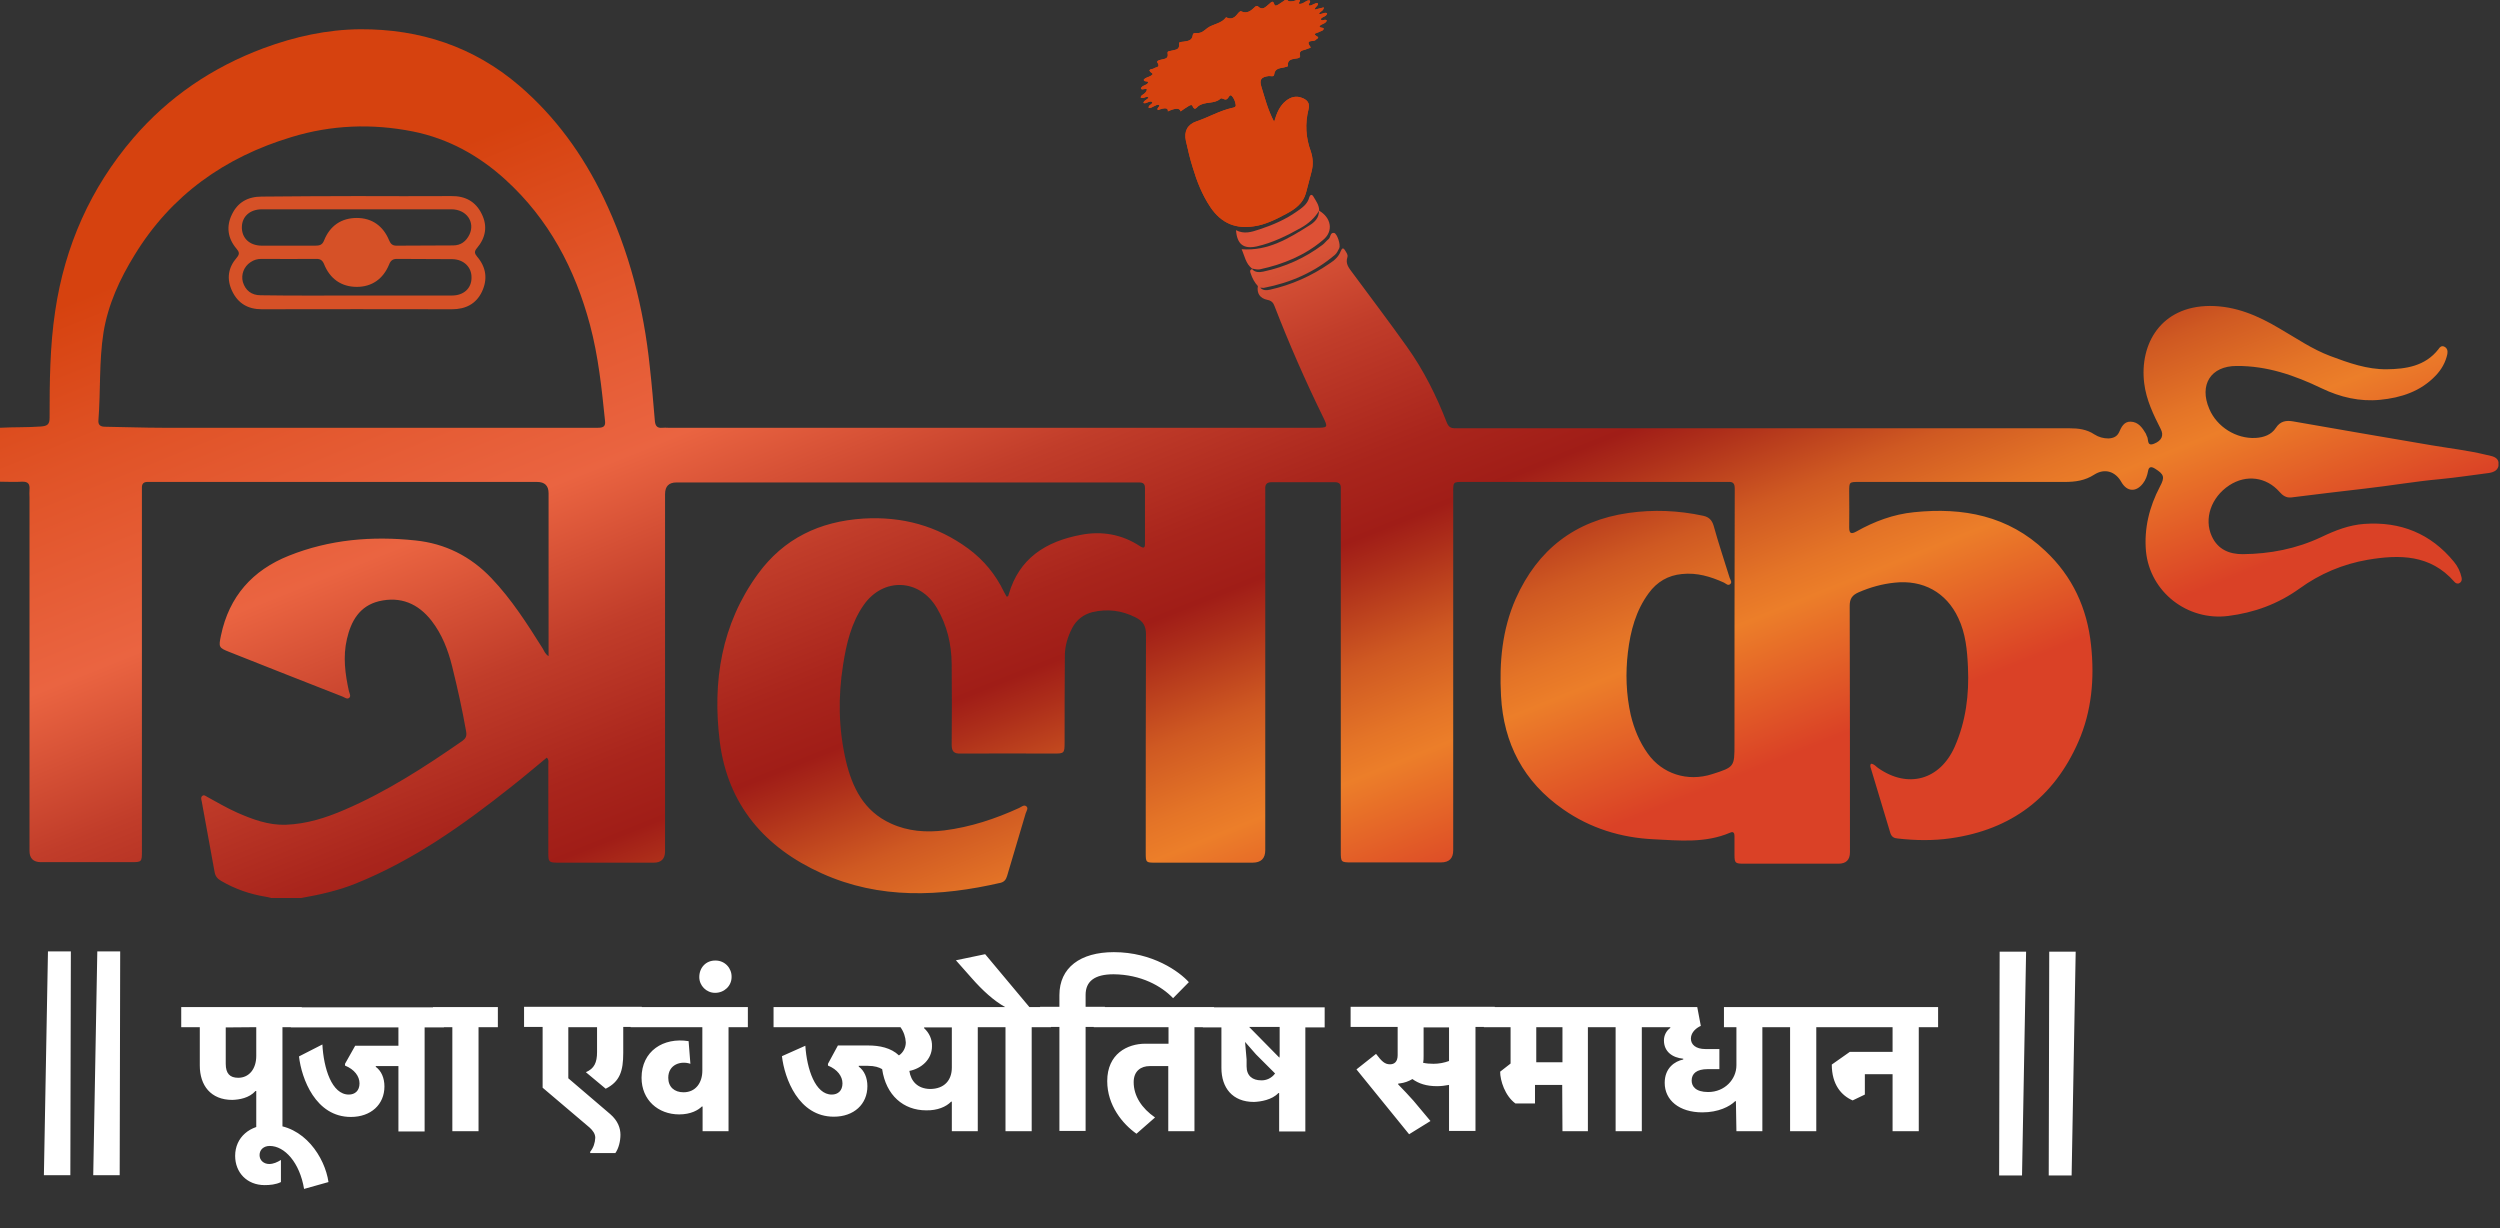 <svg xmlns="http://www.w3.org/2000/svg" fill="none" viewBox="0 0 983 483" height="483" width="983">
<rect x="0" y="0" width="983" height="483" fill="#333333" stroke="none"/>
<g clip-path="url(#clip0_1251_983)">
<path fill="url(#paint0_linear_1251_983)" d="M978.8 179.1C978.3 179 977.9 178.9 977.4 178.8C970.4 177.1 963.3 176.3 956.2 175.1C938 172 919.9 168.9 901.7 165.7C898.9 165.2 896.6 165.6 894.9 168.2C893.1 171 890.1 172 886.9 172.2C879.3 172.6 871.7 167.9 868.7 160.8C864.6 151.3 869.3 143.9 879.4 143.9C891.4 143.8 902.3 147.6 912.9 152.7C920.2 156.2 927.9 158 935.9 157.2C944.1 156.4 951.8 153.9 957.7 147.7C960 145.3 961.6 142.5 962.3 139.2C962.5 138 962.3 136.9 961.1 136.3C960 135.8 959.3 136.5 958.8 137.3C953.6 144 946 145.1 938.5 145.2C930.8 145.3 923.5 142.7 916.3 140C909.1 137.3 902.8 132.9 896.2 129.1C887.8 124.1 879 120.3 868.9 120.3C849.7 120.4 841.2 135.2 843.1 150.7C843.9 157.2 846.7 163 849.6 168.7C850.9 171.2 850 173.3 846.9 174.5C844 175.6 844.9 172.7 844.2 171.6C844 171.3 843.9 170.9 843.8 170.6C842.4 168.2 840.8 165.9 837.8 165.8C835.1 165.7 834.1 168 833.2 170C832.4 171.7 830.9 172.3 829.1 172.4C827.1 172.4 825.2 171.9 823.5 170.8C820.5 168.8 817.2 168.4 813.7 168.4C740.2 168.4 666.7 168.4 593.2 168.4C586.2 168.4 579.2 168.4 572.2 168.4C570.5 168.4 569.6 167.9 568.9 166.2C564.8 155.6 559.7 145.4 553.1 136.2C546.2 126.5 539 117 531.9 107.4C530.5 105.5 528.9 103.8 529.8 101.1C530.1 100.2 529.4 99.3 528.9 98.5C528.2 97.3 527.7 97.5 527.2 98.7C526.4 100.9 524.7 102.4 522.8 103.6C515.7 108.5 507.9 112 499.4 113.9C498 114.2 496.6 114.3 495.5 113.1C496 113.1 496.5 113.2 496.9 113.2C507.3 111.2 516.8 107.1 524.9 100.2C525.6 99.6 526.1 98.6 526.6 97.6C527.2 96.3 525.8 91.9 524.6 91.6C522.9 91.3 523.3 93.4 522.3 94.1C521.5 94.7 520.9 95.6 520.1 96.2C513.1 101.5 505.2 105 496.7 106.8C495.2 107.1 493.5 107.2 492.3 105.8C491.3 106.2 491.5 106.8 491.8 107.6C492.4 109.4 493.3 111.1 494.6 112.5C494.1 115.3 495.4 117.3 498.3 117.9C499.9 118.2 500.7 119 501.2 120.5C506.9 135.2 513.2 149.6 520.1 163.7C522.3 168.2 522.2 168.2 517.2 168.2C432.4 168.2 347.5 168.2 262.7 168.2C262 168.2 261.2 168.1 260.5 168.2C258.5 168.4 257.7 167.6 257.5 165.6C256.9 158.5 256.3 151.3 255.5 144.2C253.1 121 247.4 98.7 237.2 77.5C229.1 60.7 218.4 45.9 204.2 33.7C186.2 18.3 165.1 11.4 141.7 11.5C128.6 11.6 115.9 14.4 103.5 19C83.5 26.5 66.3 38.1 52.4 54.3C35.6 73.9 25.5 96.7 21.7 122.3C19.6 136.2 19.5 150.3 19.5 164.3C19.5 166.8 18.7 167.5 16.1 167.7C10.7 168.1 5.3 167.9 -0.1 168.2V189.4C2.8 189.4 5.7 189.6 8.6 189.4C11 189.3 11.8 190.3 11.6 192.5C11.5 193.5 11.6 194.6 11.6 195.6C11.6 241.9 11.6 288.3 11.6 334.6C11.6 337.5 13.1 339 16.1 339C27.8 339 39.6 339 51.3 339C55.8 339 55.8 339 55.8 334.5C55.8 287.9 55.8 241.3 55.8 194.7C55.8 193.8 55.8 192.8 55.8 191.9C55.7 190.1 56.6 189.4 58.3 189.5C59 189.5 59.6 189.5 60.3 189.5C110.6 189.5 160.9 189.5 211.2 189.5C214.2 189.5 215.7 191 215.7 193.9C215.7 214.2 215.7 234.5 215.7 254.8C215.7 255.7 215.7 256.6 215.7 258C214.3 257.1 214 256 213.4 255C207.3 245.3 201.2 235.7 193.2 227.3C185 218.7 175 213.7 163.3 212.5C146.3 210.7 129.6 212.1 113.6 218.5C99.3 224.2 90.1 234.5 86.9 249.8C85.9 254.5 86 254.7 90.3 256.4C105.1 262.3 119.9 268.1 134.7 273.9C135.5 274.2 136.5 275.1 137.3 274.4C138.1 273.7 137.4 272.6 137.2 271.8C135.7 265 134.8 258.2 136.4 251.3C138 244.3 141.3 238.3 149 236.4C157.5 234.4 164.4 237.3 169.7 244.1C173.8 249.4 176.2 255.6 177.8 262.1C179.9 270.6 181.8 279.1 183.3 287.7C183.6 289.5 183.1 290.4 181.7 291.4C167 301.6 152 311.3 135.5 318.4C128.1 321.6 120.5 324 112.3 324.3C105.6 324.5 99.3 322.2 93.2 319.5C89.2 317.7 85.4 315.5 81.6 313.4C81 313.1 80.3 312.4 79.6 312.9C78.9 313.4 79.1 314.3 79.3 315C81 324.3 82.7 333.7 84.4 343C84.7 344.6 85.6 345.6 87 346.4C92.5 349.6 98.3 351.6 104.5 352.6C105.2 352.7 105.9 352.9 106.7 353.1H118.4C125.7 351.8 133 350.2 139.9 347.4C162.5 338.3 182.2 324.3 201.1 309.3C205.8 305.6 210.4 301.7 215 297.9C215.9 298.8 215.6 299.7 215.6 300.5C215.6 312.1 215.6 323.8 215.6 335.4C215.6 338.9 215.8 339.2 219.4 339.2C232 339.2 244.5 339.2 257.1 339.2C260 339.2 261.5 337.7 261.5 334.7C261.5 287.9 261.5 241.1 261.5 194.3C261.5 191.2 263 189.7 266 189.7C325.9 189.7 385.8 189.7 445.7 189.7C446.5 189.7 447.2 189.7 447.9 189.7C449.4 189.7 450.2 190.2 450.2 191.8C450.2 199.2 450.2 206.5 450.2 213.9C450.2 215.4 449.7 215.7 448.3 214.8C441.2 210.1 433.3 208.7 425 210.3C411.2 212.9 400.7 219.5 396.6 233.8C396.5 234.1 396.5 234.6 395.8 234.6C395.5 234 395.1 233.4 394.8 232.8C391.5 225.9 386.8 220.2 380.7 215.7C368.4 206.7 354.7 203 339.5 203.9C322.3 205 308.2 211.7 298 225.7C283.6 245.5 280.1 268 283 291.5C286.1 316.4 300.7 333.3 323.1 343.4C345.9 353.7 369.6 352.6 393.5 347.1C395 346.7 395.6 345.7 396 344.4C398.4 336.2 400.9 328 403.3 319.8C403.6 318.9 404.5 317.7 403.5 317C402.6 316.3 401.6 317.3 400.7 317.7C391.3 322 381.6 325.2 371.4 326.5C364.2 327.4 357 326.9 350.3 323.8C339.7 319 335.1 309.7 332.6 299.1C329.7 286.6 329.5 274 331.5 261.4C332.8 253.1 334.7 244.9 339.6 237.9C347.3 226.9 361.6 227.5 368.4 239.1C372.4 245.9 374.1 253.2 374.2 261C374.3 271.6 374.3 282.2 374.2 292.8C374.2 295.5 375.1 296.4 377.8 296.3C390 296.2 402.2 296.3 414.4 296.3C418.4 296.3 418.6 296.2 418.6 292C418.6 280.6 418.6 269.3 418.7 257.9C418.7 254 419.8 250.4 421.6 246.9C423.3 243.7 426 241.6 429.5 240.7C435.4 239.3 441.1 240 446.6 242.8C449.4 244.2 450.6 246.1 450.6 249.4C450.5 278.1 450.5 306.7 450.5 335.4C450.5 339.1 450.6 339.2 454.2 339.2C467 339.2 479.7 339.2 492.5 339.2C495.8 339.2 497.5 337.6 497.5 334.3C497.5 287.9 497.5 241.4 497.5 195C497.5 194.1 497.5 193.1 497.5 192.2C497.4 190.5 498.1 189.6 500 189.6C508.3 189.6 516.6 189.6 524.9 189.6C526.6 189.6 527.3 190.4 527.2 192C527.2 192.9 527.2 193.9 527.2 194.8C527.2 241.5 527.2 288.2 527.2 334.9C527.2 339 527.3 339.1 531.4 339.1C543.1 339.1 554.9 339.1 566.6 339.1C569.8 339.1 571.4 337.5 571.4 334.4C571.4 287.4 571.4 240.4 571.4 193.4C571.4 189.5 571.4 189.5 575.3 189.5C585 189.5 594.7 189.5 604.4 189.5C629.2 189.5 654 189.5 678.7 189.5C680.4 189.5 682.1 189.1 682.1 192C682 225.5 682 259 682 292.5C682 301.5 682 301.6 673.2 304.4C663.5 307.5 653.6 304.3 647.9 296.3C644.6 291.7 642.5 286.5 641.2 281.1C639.4 273 639.1 264.7 640.1 256.4C641.1 248.1 643.2 240.1 648.3 233.2C651.5 228.8 655.9 226.2 661.4 225.7C667.3 225.1 672.6 226.7 677.9 229.1C678.7 229.5 679.5 230.5 680.4 229.6C681.1 228.9 680.4 228 680.1 227.2C678 220.4 675.7 213.6 673.8 206.7C673.1 204.4 671.9 203.3 669.7 202.8C659.9 200.7 650.1 200.3 640.3 201.7C619.3 204.7 604.6 216.1 596 235.4C590.6 247.6 589.5 260.5 590.2 273.6C591.2 292.4 599.1 307.4 614.6 318.2C625.3 325.7 637.4 329.4 650.2 330C660.3 330.5 670.5 331.6 680.3 327.4C681.6 326.8 682 327.6 682 328.7C682 331.1 682 333.5 682 336C682 339.4 682.3 339.6 685.7 339.6C698.1 339.6 710.5 339.6 722.9 339.6C725.9 339.6 727.4 338.1 727.4 335.1C727.4 302.8 727.4 270.5 727.3 238.2C727.3 235.4 728.3 234 730.8 232.9C735.4 230.9 740.1 229.6 745 229.1C756.1 227.9 765.3 232.9 770 243C772.9 249.1 773.5 255.6 773.8 262.3C774.3 273.1 773 283.6 768.6 293.6C762.8 306.7 750.2 310.2 738.5 302C737.6 301.4 737 300.4 735.7 300.3C735.3 300.8 735.4 301.2 735.5 301.7C738.1 310.3 740.7 319 743.3 327.6C743.8 329.1 744.8 329.6 746.2 329.7C753.2 330.5 760.2 330.6 767.1 329.6C790.8 326.2 807.6 313.6 817.2 291.7C822.5 279.6 823.6 266.7 822.2 253.7C820.7 239.2 814.9 226.6 804.2 216.6C789.7 202.8 771.9 199.4 752.6 201.4C744.5 202.2 737 205 729.9 209C727.9 210.1 727.1 209.8 727.1 207.4C727.2 202.8 727.1 198.1 727.1 193.4C727.1 189.5 727.1 189.5 731 189.5C757.9 189.5 784.8 189.5 811.8 189.5C816 189.5 819.8 189 823.5 186.6C827.6 184 831.8 185.4 834.1 189.5C836.3 193.4 839.9 193.6 842.6 190.1C843.7 188.7 844.3 187 844.6 185.3C844.9 183.5 845.8 183.3 847.4 184.3C850.9 186.5 851.3 187.6 849.3 191.3C845.1 199.3 843 207.8 843.8 216.8C845.4 232.8 860.1 244.2 876.1 242.2C886.4 240.9 895.7 237.5 904.2 231.4C912.2 225.6 921.2 221.8 931 220.1C943.5 218 955.6 218 965 228.7C965.5 229.3 966.2 229.7 967 229.3C967.9 228.8 968.1 228 967.9 227.1C967.4 224.8 966.4 222.7 964.9 220.9C955.8 209.8 943.9 205 929.7 206C923.7 206.4 918.1 208.6 912.7 211.2C902.9 215.8 892.6 217.8 881.8 217.9C876.6 217.9 872.1 216.1 869.7 210.9C866.5 204 869.4 195.5 876.6 190.8C883.2 186.5 891.1 187.5 896.3 193.4C897.5 194.8 898.9 195.8 900.9 195.6C910.6 194.4 920.3 193.2 930 192.1C939.8 191 949.5 189.3 959.4 188.4C965.8 187.8 972.1 186.8 978.5 186C980.6 185.7 982.4 184.9 982.5 182.5C982.5 180.1 980.6 179.5 978.8 179.1ZM235 168.2C222.6 168.2 210.2 168.2 197.8 168.2H146.1C118.7 168.2 91.3 168.2 64 168.2C56.5 168.2 48.9 167.9 41.4 167.8C39.6 167.8 38.5 167.2 38.7 165.2C39.6 153.7 38.9 142.1 40.7 130.7C42.5 119.7 47.1 109.7 52.9 100.3C67.3 76.7 88.4 61.8 114.6 53.9C130.3 49.1 146.3 48.5 162.4 51.7C176.3 54.5 188.4 61.2 198.8 70.7C215.8 86.2 226.1 105.7 232 127.8C235.3 140.2 236.6 152.8 237.9 165.5C238.2 167.9 236.9 168.2 235 168.2Z"></path>
<path fill="#D6420F" d="M448.5 38.3C449.5 39.1 450.6 37.6 451.6 38.3C451.2 39.3 449.8 39.3 449.6 40.5C450.8 41 451.8 39.4 453.1 40.1C453.2 41.2 451.3 41.2 451.7 42.5C453.2 42.5 454.3 41 455.8 41.2C456.2 42.1 454.6 42.4 455.3 43.3C458.1 42.2 459.4 42.4 459.2 43.8C462.2 42.4 463.9 42.4 464.2 43.8C465.2 43.1 466.2 42.4 467.2 41.8C467.7 41.5 468.6 40.9 468.9 41.7C469.7 43.6 470.4 42.4 471.1 41.8C473.7 39.7 477.5 41.1 480 38.7C480.2 38.5 480.9 38.9 481.3 39C481.9 39.3 482.4 39.1 482.8 38.6C483.2 38.1 483.6 37.1 484.2 37.6C485.2 38.5 485.7 39.9 485.9 41.3C486 42.1 485.2 42.3 484.6 42.4C479.6 43.5 475.3 46.1 470.5 47.7C466.8 49 465.5 51.7 466.3 55.4C467.1 58.9 467.9 62.5 469 65.9C470.6 71.3 472.7 76.6 475.9 81.4C480.4 88.1 486.2 90 492.9 89C497.5 88.4 501.8 86.2 505.9 84C509.3 82.2 512.4 79.9 513.5 75.9C514.3 73.1 514.9 70.3 515.7 67.5C516.4 64.8 516.3 62.2 515.4 59.5C513.4 54.1 513.1 48.6 514.5 43C515.2 40.4 513.8 39.1 511.7 38.4C509.5 37.6 507.5 38.2 505.7 39.6C503.2 41.6 502 44.4 501 47.9C498.5 43.2 497.4 38.7 496 34.2C495.1 31.4 495.8 30.3 498.8 29.9C499.6 29.8 500.9 30.4 501 29.3C501.3 26.8 503.2 26.9 504.9 26.5C505.4 26.4 506.4 26.1 506.4 26C506.1 23 508.5 23.3 510.3 22.9C510.8 22.8 511.3 22.5 511.2 22C510.5 19.6 512.6 19.9 513.8 19.3C514.3 19 515.6 18.9 515.3 18.5C512.9 15.3 516.6 16.6 517.3 15.7C517.6 15.3 518.9 14.9 518 14.4C515.7 13.1 517.8 13.1 518.4 12.7C519.1 12.2 520.2 12.3 520.5 11.3C520.2 10.6 519 11.2 518.8 10.3C519.7 9.3 521.2 9.4 521.7 8.1C521 7.2 519.9 8.6 519.3 7.6C519.8 6.4 521.6 6.7 521.8 5.2C520.7 4.6 519.7 5.9 518.6 5.4C519.1 4.4 520.5 4.3 520.5 2.9C519.3 3.2 518.1 3.5 516.9 3.8C517 2.6 518.4 2.4 518.2 1.3C516.9 1 516 2.3 514.8 2.2C514 1.5 515.9 0.8 514.8 0.1C513.3 0.2 512.3 1.8 510.8 1.5C510.5 0.8 511.6 0.3 511 -0.4C507.9 0.9 506.2 0.9 506 -0.5C504.9 0.3 503.9 1 502.8 1.7C502.3 2 501.4 2.6 501.1 1.8C500.5 -0.2 499.8 1 499 1.6C497.7 2.6 496.5 4.4 494.5 2.4C494.4 2.3 493.9 2.4 493.7 2.5C492.1 4 490.5 5.7 487.9 4.4C487.8 4.3 487.3 4.7 487 5C485.7 6.7 484.4 8 482.1 6.8C480.3 9.3 477 9.4 474.8 11C473.6 11.9 472.7 12.9 471.1 13C470.3 13.1 469.1 12.7 469 13.8C468.7 16.1 467 16.1 465.3 16.4C464.6 16.5 463.4 16.4 463.6 17.3C463.9 19.7 462.1 19.5 460.8 19.9C460.2 20.1 458.9 20 459.1 20.9C459.6 23.3 457.7 23.1 456.4 23.5C455.8 23.7 454.7 23.9 455.1 24.6C456.4 26.6 454.5 26.3 453.7 26.9C453.2 27.3 450.6 27.1 453 28.8C453.6 29.2 452.9 29.5 452.5 29.8C451.6 30.4 450.4 30.4 449.7 31.4C450 32.4 451.2 31.6 451.5 32.4C451 33.7 448.9 33.4 448.6 34.9C449.4 35.6 450.3 34.5 451 35.2C450.5 37.2 448.7 37 448.5 38.3Z"></path>
<path fill="#D6420F" d="M448.5 38.3C449.5 39.1 450.6 37.6 451.6 38.3C451.2 39.3 449.8 39.3 449.6 40.5C450.8 41 451.8 39.4 453.1 40.1C453.2 41.2 451.3 41.2 451.7 42.5C453.2 42.5 454.3 41 455.8 41.2C456.2 42.1 454.6 42.4 455.3 43.3C458.1 42.2 459.4 42.4 459.2 43.8C462.2 42.4 463.9 42.4 464.2 43.8C465.2 43.1 466.2 42.4 467.2 41.8C467.7 41.5 468.6 40.9 468.9 41.7C469.7 43.6 470.4 42.4 471.1 41.8C473.7 39.7 477.5 41.1 480 38.7C480.2 38.5 480.9 38.9 481.3 39C481.9 39.3 482.4 39.1 482.8 38.6C483.2 38.1 483.6 37.1 484.2 37.6C485.2 38.5 485.7 39.9 485.9 41.3C486 42.1 485.2 42.3 484.6 42.4C479.6 43.5 475.3 46.1 470.5 47.7C466.8 49 465.5 51.7 466.3 55.4C467.1 58.9 467.9 62.5 469 65.9C470.6 71.3 472.7 76.6 475.9 81.4C480.4 88.1 486.2 90 492.9 89C497.5 88.4 501.8 86.2 505.9 84C509.3 82.2 512.4 79.9 513.5 75.9C514.3 73.1 514.9 70.3 515.7 67.5C516.4 64.8 516.3 62.2 515.4 59.5C513.4 54.1 513.1 48.6 514.5 43C515.2 40.4 513.8 39.1 511.7 38.4C509.5 37.6 507.5 38.2 505.7 39.6C503.2 41.6 502 44.4 501 47.9C498.5 43.2 497.4 38.7 496 34.2C495.1 31.4 495.8 30.3 498.8 29.9C499.6 29.8 500.9 30.4 501 29.3C501.3 26.8 503.2 26.9 504.9 26.5C505.4 26.4 506.4 26.1 506.4 26C506.1 23 508.5 23.3 510.3 22.9C510.8 22.8 511.3 22.5 511.2 22C510.5 19.6 512.6 19.9 513.8 19.3C514.3 19 515.6 18.9 515.3 18.5C512.9 15.3 516.6 16.6 517.3 15.7C517.6 15.3 518.9 14.9 518 14.4C515.7 13.1 517.8 13.1 518.4 12.7C519.1 12.2 520.2 12.3 520.5 11.3C520.2 10.6 519 11.2 518.8 10.3C519.7 9.3 521.2 9.4 521.7 8.1C521 7.2 519.9 8.6 519.3 7.6C519.8 6.4 521.6 6.7 521.8 5.2C520.7 4.6 519.7 5.9 518.6 5.4C519.1 4.4 520.5 4.3 520.5 2.9C519.3 3.2 518.1 3.5 516.9 3.8C517 2.6 518.4 2.4 518.2 1.3C516.9 1 516 2.3 514.8 2.2C514 1.5 515.9 0.8 514.8 0.1C513.3 0.2 512.3 1.8 510.8 1.5C510.5 0.8 511.6 0.3 511 -0.4C507.9 0.9 506.2 0.9 506 -0.5C504.9 0.3 503.9 1 502.8 1.7C502.3 2 501.4 2.6 501.1 1.8C500.5 -0.2 499.8 1 499 1.6C497.7 2.6 496.5 4.4 494.5 2.4C494.4 2.3 493.9 2.4 493.7 2.5C492.1 4 490.5 5.7 487.9 4.4C487.8 4.3 487.3 4.7 487 5C485.7 6.7 484.4 8 482.1 6.8C480.3 9.3 477 9.4 474.8 11C473.6 11.9 472.7 12.9 471.1 13C470.3 13.1 469.1 12.7 469 13.8C468.7 16.1 467 16.1 465.3 16.4C464.6 16.5 463.4 16.4 463.6 17.3C463.9 19.7 462.1 19.5 460.8 19.9C460.2 20.1 458.9 20 459.1 20.9C459.6 23.3 457.7 23.1 456.4 23.5C455.8 23.7 454.7 23.9 455.1 24.6C456.4 26.6 454.5 26.3 453.7 26.9C453.2 27.3 450.6 27.1 453 28.8C453.6 29.2 452.9 29.5 452.5 29.8C451.6 30.4 450.4 30.4 449.7 31.4C450 32.4 451.2 31.6 451.5 32.4C451 33.7 448.9 33.4 448.6 34.9C449.4 35.6 450.3 34.5 451 35.2C450.5 37.2 448.7 37 448.5 38.3Z"></path>
<path fill="#DD5136" d="M518.7 82.8C518.7 80.7 517.5 79.1 516.5 77.4C515.9 76.3 515.2 76.4 514.8 77.6C514.1 80.3 512 81.7 510 83.1C505.5 86.3 500.4 88.5 495.2 90.2C492.2 91.2 489.2 92.2 486 90.5C486.4 96.1 489 98 494.1 96.9C500.3 95.5 506 92.7 511.5 89.6C514.4 88 516.9 85.8 518.7 82.8Z"></path>
<path fill="#DD5136" d="M495.401 105.9C504.601 103.9 513.201 100.4 520.401 94.2C524.401 90.8 523.401 85.5 518.601 82.8C518.701 85.6 517.001 87.3 514.901 88.6C506.801 93.7 498.601 98.8 488.201 98C489.401 100.6 489.801 103.7 492.301 105.6C493.401 105.8 494.501 106.1 495.401 105.9Z"></path>
<path fill="#D65127" d="M140.2 77.1C152.6 77.1 165 77.2 177.4 77.1C182.9 77 187 79.2 189.4 84.1C191.8 88.9 191 93.5 187.5 97.6C186.4 98.9 186.6 99.7 187.6 100.9C191.2 105.1 191.8 109.8 189.5 114.7C187.2 119.5 183.1 121.6 177.7 121.6C152.8 121.5 127.8 121.6 102.9 121.6C97.5 121.6 93.6 119.3 91.3 114.5C89 109.7 89.7 105.2 93.1 101.3C94.3 99.9 94.1 99.1 93 97.8C89.5 93.7 88.9 89 91.2 84.3C93.5 79.5 97.5 77.3 102.9 77.3C115.3 77.2 127.7 77.1 140.2 77.1ZM140.1 82.3C127.7 82.3 115.3 82.3 103 82.3C98.3 82.3 95.2 85.1 95.1 89.2C95 93.6 98.1 96.6 103 96.6C110 96.6 117 96.6 123.9 96.6C125.5 96.6 126.7 96.4 127.4 94.6C129.7 88.8 134.2 85.7 140.3 85.7C146.3 85.7 150.7 88.9 153 94.5C153.6 95.9 154.3 96.6 155.9 96.6C163.3 96.5 170.8 96.6 178.2 96.5C181.2 96.5 183.3 94.9 184.6 92.2C186.9 87.3 183.4 82.3 177.5 82.3C165.1 82.3 152.6 82.3 140.1 82.3ZM140.6 116.2C153 116.2 165.4 116.2 177.7 116.2C182.3 116.2 185.4 113.4 185.4 109.2C185.5 105.1 182.4 102 177.9 101.9C170.6 101.8 163.4 101.9 156.1 101.8C154.5 101.8 153.6 102.4 153 104C150.7 109.6 146.3 112.8 140.3 112.8C134.2 112.8 129.7 109.6 127.4 103.8C126.8 102.4 126 101.8 124.5 101.8C117.2 101.9 110 101.8 102.7 101.8C101.2 101.8 99.8 102.2 98.5 103.1C95.9 104.8 94.7 108 95.5 110.9C96.5 114.2 98.9 116.1 102.5 116.1C115.2 116.3 127.9 116.2 140.6 116.2Z"></path>
<path fill="white" d="M27.86 374.085L27.66 462.085H17.26L18.86 374.085H27.86ZM47.26 374.085L47.06 462.085H36.66L38.26 374.085H47.26Z"></path>
<path fill="white" d="M786.061 462.185L786.261 374.185H796.661L795.061 462.185H786.061ZM805.561 462.185L805.761 374.185H816.161L814.561 462.185H805.561Z"></path>
<path fill="white" d="M100.46 428.985H100.76V444.785H111.06V403.885H118.66V395.985H71.26V403.885H78.56V418.985C78.56 426.785 82.86 432.485 91.36 432.485C94.06 432.385 97.96 431.785 100.46 428.985ZM100.76 403.885V415.185C100.76 420.285 97.96 423.785 93.66 423.785C90.36 423.785 88.76 422.085 88.76 418.285V403.985L100.76 403.885ZM119.56 467.485L129.16 464.785C127.76 455.085 119.56 442.285 106.16 442.285C98.26 442.285 92.46 447.185 92.46 454.485C92.46 460.985 97.06 465.985 104.06 465.985C106.06 465.985 108.46 465.785 110.46 464.785V456.085C109.06 456.985 107.46 457.685 105.86 457.685C103.76 457.685 102.06 456.285 102.06 454.185C102.06 451.985 103.76 450.585 106.06 450.585C111.96 450.585 117.86 457.185 119.56 467.485ZM135.66 418.285V418.985C139.36 420.485 141.36 423.185 141.36 425.985C141.36 428.885 139.56 430.385 137.16 430.385C130.46 430.385 127.26 420.085 126.76 410.685L117.56 415.385C118.56 424.085 124.06 439.185 137.96 439.185C145.86 439.185 151.16 434.285 151.16 427.185C151.16 423.885 149.96 421.085 147.76 419.485V419.185H156.66V444.885H166.96V403.985H174.56V396.085H114.36V403.985H156.66V411.185H139.66L135.66 418.285ZM188.16 403.885H195.76V395.985H170.26V403.885H177.86V444.785H188.16V403.885ZM239.96 438.085L223.46 423.985V403.885H234.76V413.685C234.76 417.785 233.66 420.185 230.36 421.585L238.16 428.085C243.76 425.285 245.06 421.085 245.06 413.985V403.785H252.36V395.885H206.06V403.785H213.36V427.685L231.86 443.385C233.06 444.485 234.06 445.785 234.06 447.385C233.96 449.385 233.36 451.285 232.06 452.885V453.385H241.96C243.26 451.585 243.96 448.685 243.96 446.185C243.96 443.585 242.96 440.685 239.96 438.085ZM286.46 444.785V403.885H294.06V395.985H247.96V403.885H276.16V420.985C276.16 425.585 273.66 429.485 268.76 429.485C265.16 429.485 262.76 427.385 262.76 423.785C262.76 418.585 267.66 416.985 271.46 418.285L270.76 409.385C260.86 407.785 252.26 413.285 252.26 423.785C252.26 432.485 258.76 438.185 267.06 438.185C271.66 438.185 274.56 436.485 275.96 435.085H276.26V444.785H286.46ZM274.96 384.185C274.96 387.585 277.76 390.385 281.16 390.385C284.86 390.385 287.66 387.585 287.66 384.185C287.76 380.685 285.06 377.785 281.56 377.685C281.46 377.685 281.36 377.685 281.16 377.685C277.66 377.685 274.96 380.385 274.96 384.185ZM373.96 433.185H374.26V444.785H384.46V403.885H392.06V395.985H304.16V403.885H354.06C355.36 405.685 356.06 407.785 356.16 409.885C356.16 411.885 355.16 413.885 353.46 414.985C350.36 411.985 345.76 411.085 341.46 411.085H329.46L325.56 418.285V418.985C329.26 420.485 331.26 423.185 331.26 425.985C331.26 428.885 329.46 430.385 327.06 430.385C320.56 430.385 317.26 420.385 316.66 411.185L307.46 415.285C308.46 423.985 313.96 439.085 327.86 439.085C335.76 439.085 341.06 434.185 341.06 427.085C341.06 423.785 339.86 420.985 337.66 419.385V419.085H341.26C343.96 419.085 345.66 419.685 346.86 420.385C348.36 430.685 355.26 436.585 364.16 436.585C368.56 436.685 372.06 435.185 373.96 433.185ZM357.56 421.085C362.26 420.185 366.46 416.585 366.46 411.385C366.56 408.685 365.36 406.085 363.36 404.285V403.985H374.26V419.785C374.26 424.685 371.36 428.185 365.66 428.185C360.86 428.085 358.16 425.185 357.56 421.085ZM405.66 444.785V403.885H413.26V395.985H404.76L387.36 375.185L375.86 377.585L382.06 384.585C386.26 389.385 390.86 393.585 395.26 395.985H387.76V403.885H395.36V444.785H405.66ZM461.26 392.485L467.46 386.185C463.76 382.085 453.26 374.385 437.96 374.385C424.76 374.385 416.56 380.485 416.56 391.285V395.885H408.96V403.785H416.56V444.685H426.86V403.785H434.46V395.885H426.86V391.185C426.86 385.885 430.36 383.085 437.86 383.085C448.66 383.185 456.66 387.685 461.26 392.485ZM446.86 445.785L454.16 439.385C448.96 435.785 445.76 430.985 445.76 425.485C445.76 421.085 448.66 419.185 452.06 419.185H459.36V444.785H469.66V403.885H477.36V395.985H430.06V403.885H459.46V410.385H450.36C443.26 410.385 435.36 414.385 435.36 425.085C435.36 434.685 441.46 441.985 446.86 445.785ZM502.66 429.785H502.96V444.885H513.26V403.985H520.86V396.085H472.96V403.985H480.26V419.885C480.26 427.685 484.56 433.285 493.06 433.285C495.66 433.185 500.16 432.485 502.66 429.785ZM495.86 424.785C492.56 424.785 490.16 423.085 490.16 419.285V416.585L489.56 409.685L493.86 414.585L501.36 422.085C500.06 423.885 497.96 424.885 495.86 424.785ZM503.16 403.885V414.685C503.16 415.085 503.16 415.485 503.06 415.885L491.16 403.785H503.16V403.885ZM563.66 418.285C562.26 418.285 560.86 418.185 559.56 417.885C559.76 416.985 559.76 416.085 559.76 415.185V403.985H569.76V417.185C567.86 417.885 565.76 418.285 563.66 418.285ZM549.76 426.385V426.085C549.96 426.085 550.16 425.985 550.46 425.985C552.16 425.785 553.86 425.185 555.36 424.285C557.86 426.085 560.86 427.085 565.06 427.085C566.66 427.085 568.16 426.885 569.76 426.585V444.685H580.16V403.785H587.76V395.885H531.06V403.785H549.56V414.885C549.56 417.485 548.26 418.485 546.56 418.485C544.46 418.485 543.26 417.285 541.06 414.385L533.36 420.485L554.06 445.985L562.46 440.785L555.76 432.785C553.86 430.685 551.86 428.485 549.76 426.385ZM614.36 444.785H624.36V403.885H631.96V395.985H583.46V403.885H593.96V418.185L589.86 421.385C589.86 424.885 591.76 430.885 595.86 433.885H603.56V426.585H614.26L614.36 444.785ZM614.36 403.885V417.685H604.06V403.885H614.36ZM645.56 403.885H653.16V395.985H627.66V403.885H635.26V444.785H645.56V403.885ZM682.76 444.785H692.96V403.885H700.56V395.985H677.86V403.885H682.76V418.885C682.76 424.385 678.16 429.385 671.66 429.385C666.66 429.385 665.16 427.085 665.16 424.885C665.16 422.085 667.16 420.385 671.46 420.385H676.06V412.485H670.56C666.86 412.485 664.86 410.785 664.86 408.385C664.86 405.685 667.36 403.985 668.76 403.385L667.36 395.985H648.76V403.885H656.76V404.185C655.16 405.285 654.26 407.185 654.26 409.085C654.26 413.485 657.56 415.885 661.86 416.285V416.585C658.56 417.285 654.56 419.885 654.56 425.785C654.56 432.585 660.26 437.385 669.36 437.385C675.66 437.385 680.16 435.085 682.26 432.985H682.56L682.76 444.785ZM714.16 403.885H721.76V395.985H696.26V403.885H703.86V444.785H714.16V403.885ZM728.46 432.685L733.26 430.385V422.385H744.16V444.785H754.46V403.885H762.06V395.985H717.36V403.885H744.16V413.585H727.36L720.26 418.585C720.26 426.485 724.06 430.785 728.46 432.685Z"></path>
</g>
<defs>
<linearGradient gradientUnits="userSpaceOnUse" y2="363.497" x2="539.166" y1="-62.983" x1="367.626" id="paint0_linear_1251_983">
<stop stop-color="#D6420F" offset="0.09"></stop>
<stop stop-color="#E05327" offset="0.22"></stop>
<stop stop-color="#EA6441" offset="0.39"></stop>
<stop stop-color="#C13D2A" offset="0.52"></stop>
<stop stop-color="#A9251C" offset="0.63"></stop>
<stop stop-color="#A01D17" offset="0.69"></stop>
<stop stop-color="#AD2E1A" offset="0.72"></stop>
<stop stop-color="#CF5922" offset="0.79"></stop>
<stop stop-color="#E47427" offset="0.85"></stop>
<stop stop-color="#EC7E29" offset="0.88"></stop>
<stop stop-color="#DA4126" offset="1"></stop>
</linearGradient>
<clipPath id="clip0_1251_983">
<rect fill="white" height="483" width="982.4"></rect>
</clipPath>
</defs>
</svg>
